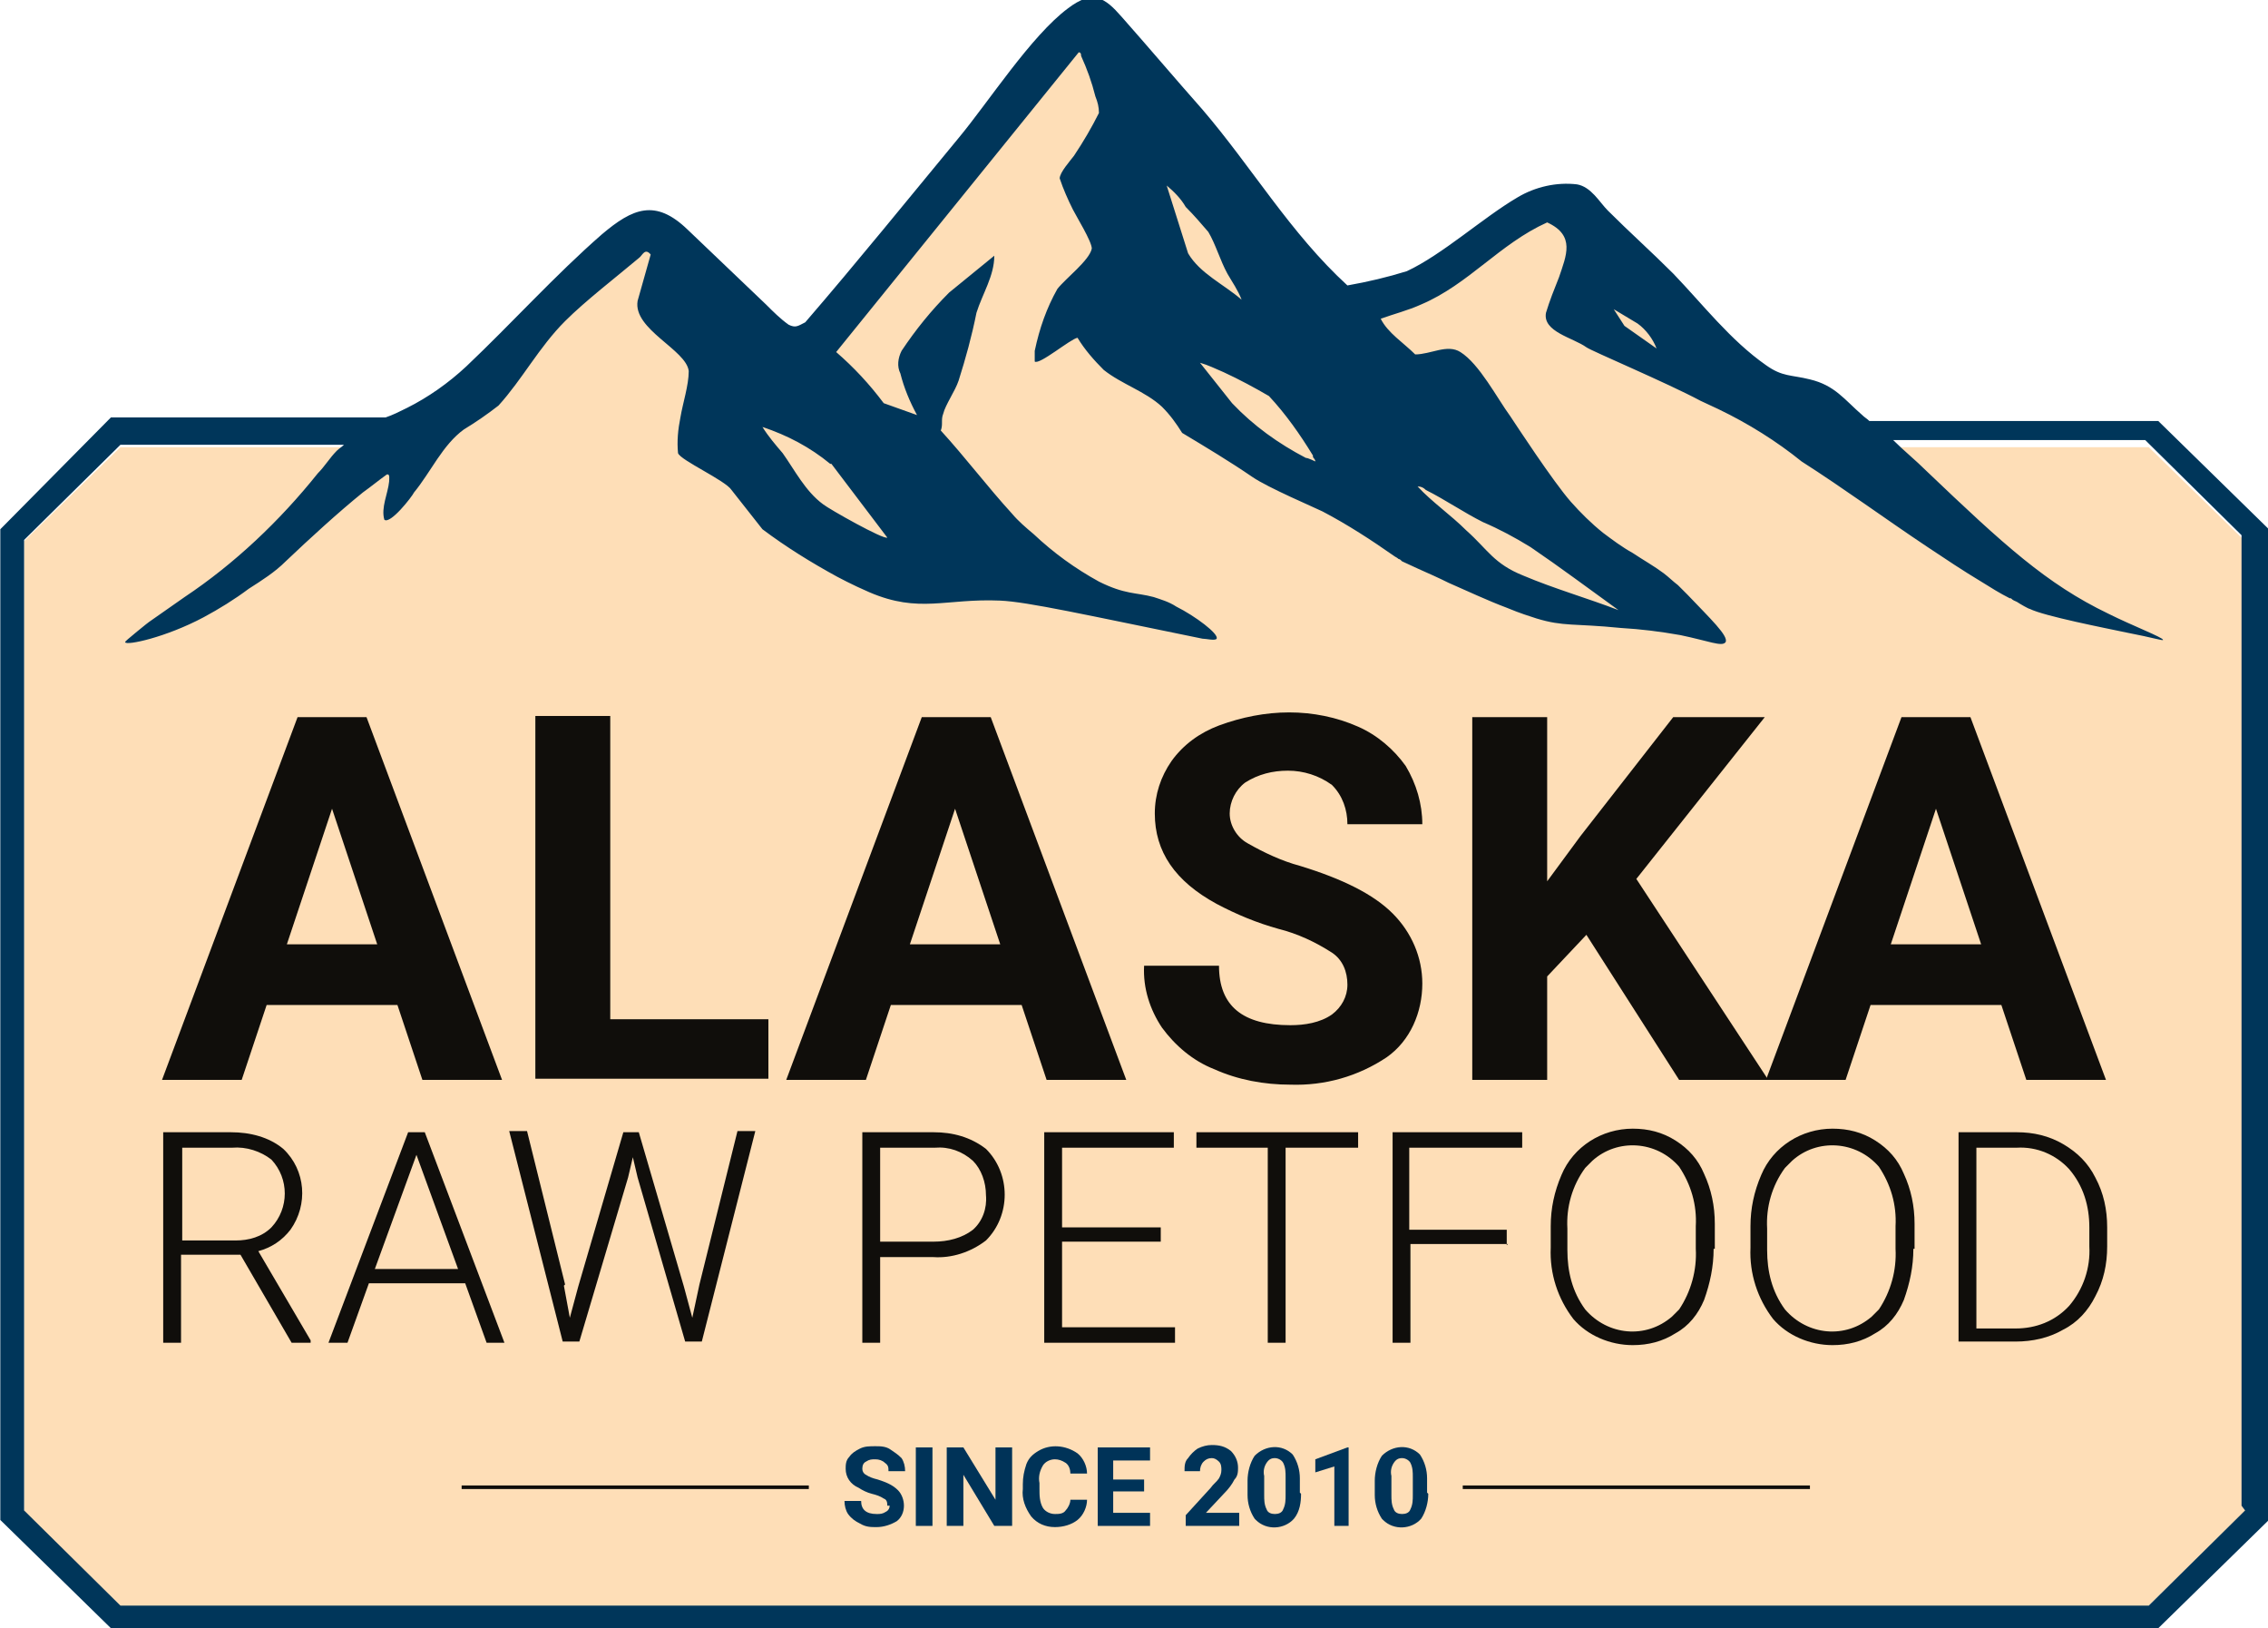 <?xml version="1.0" encoding="UTF-8"?>
<svg id="LOGO" xmlns="http://www.w3.org/2000/svg" width="67.3mm" height="48.3mm" version="1.1" viewBox="0 0 190.7 136.9">
  <!-- Generator: Adobe Illustrator 29.7.1, SVG Export Plug-In . SVG Version: 2.1.1 Build 8)  -->
  <polygon id="BG" points="180.7 37.6 152.8 37.6 148.5 34.8 134.8 19.5 130.4 16.9 120 24.1 112.8 26.6 91.9 1.8 82.8 11.9 66.5 30.1 53.5 19.8 32.6 37.6 10.1 37.6 2 45.5 2 127.1 10.1 135.1 180.6 135.1 188.8 127.1 188.8 45.5 180.7 37.6" fill="#fedeb7"/>
  <path id="BG_BERG" d="M181.4,35.4h-24.2c-.2-.2-.4-.3-.6-.5-1.5-1.3-2.3-2.5-4.4-3-1.6-.4-2.3-.2-3.7-1.2-3-2.1-5.3-5.1-7.8-7.7-1.8-1.8-3.7-3.5-5.5-5.3-.7-.7-1.4-2-2.6-2.2-1.7-.2-3.5.2-5,1.1-2.9,1.7-6.3,4.8-9.3,6.2-1.6.5-3.3.9-5,1.2-4.8-4.4-8-9.9-12.2-14.8-2.3-2.6-4.5-5.2-6.8-7.8-1.4-1.6-2.4-2.3-4.5-.7-3.1,2.3-6.7,7.9-9.2,10.9-4.3,5.2-8.5,10.4-12.9,15.5-.6.3-.8.5-1.4.2-.7-.5-1.3-1.1-1.9-1.7-2.2-2.1-4.4-4.2-6.6-6.3-2.7-2.6-4.6-1.8-7.2.4-3.9,3.4-7.6,7.5-11.4,11.1-1.5,1.4-3.2,2.6-5,3.5-.6.3-1.2.6-1.8.8H9.3S0,44.5,0,44.5v83.3l9.3,9.1h172.2l9.3-9.1V44.5l-9.3-9.1ZM137.7,27.2c.7.5,1.3,1.3,1.6,2.1l-2.7-1.9-.9-1.4,2,1.2ZM110.4,38.4c0,.1.2.2.2.4h0c0,0-.6-.3-.8-.3-2.3-1.2-4.4-2.7-6.2-4.6l-2.7-3.4c.7.2,1.3.5,2,.8,1.3.6,2.6,1.3,3.8,2,1.4,1.5,2.6,3.2,3.7,5ZM99.7,17.4c.7.7,1.3,1.4,1.9,2.1.6,1,1,2.4,1.6,3.5.4.7.9,1.4,1.2,2.2-1.5-1.3-3.5-2.2-4.5-3.9l-1.8-5.7c.6.5,1.2,1.1,1.6,1.8ZM69.9,39l4.7,6.2c-.3.2-4.9-2.4-5.4-2.8-1.5-1.1-2.4-2.9-3.4-4.3-.6-.7-1.2-1.4-1.7-2.2,2.1.7,4,1.7,5.7,3.1ZM188.8,127l-8.1,8H10.1l-8.1-8V45.4l8.1-8h18.8c-.2.2-.4.3-.6.5-.6.6-1,1.3-1.6,1.9-3.2,4-7,7.6-11.2,10.4-1,.7-2,1.4-3,2.1,0,0-.4.3-1,.8-.7.6-1,.8-1,.9.1.3,3.4-.4,6.6-2.1,1.3-.7,2.6-1.5,3.8-2.4,1.1-.7,2.2-1.4,3.1-2.3,2-1.9,4.4-4.1,6.5-5.8.7-.5,1.3-1,2-1.5.3-.1.2.4.2.6-.1,1-.7,2.2-.4,3.2.5.4,2.3-1.9,2.5-2.3,1.4-1.7,2.4-4,4.2-5.3,1-.6,2-1.3,2.9-2,2-2.2,3.4-4.9,5.6-7.1,1.7-1.7,4.3-3.7,6.2-5.3.3-.2.5-.9,1-.3l-1.1,3.9c-.4,2.4,4.1,4.1,4.3,5.9,0,1.2-.5,2.7-.7,3.9-.2,1-.3,2-.2,3,.2.6,4,2.3,4.5,3.1l2.6,3.3c2,1.5,4.1,2.8,6.3,4,0,0,1.3.7,2.7,1.3,4.2,1.8,6.4.5,11,.7,2.3.1,7.2,1.2,17,3.2.3,0,1.1.2,1.2,0,.2-.4-1.8-1.9-3.4-2.7-.6-.4-1.3-.6-1.9-.8-1.5-.4-2.4-.2-4.6-1.3-2-1.1-3.8-2.4-5.5-4-.6-.5-1.3-1.1-1.8-1.7-2.1-2.3-3.9-4.7-6-7,.2-.5,0-.9.2-1.4.2-.8,1-1.9,1.3-2.8.6-1.9,1.1-3.7,1.5-5.7.5-1.6,1.5-3.1,1.5-4.8l-3.8,3.1c-1.5,1.5-2.8,3.1-4,4.9-.3.6-.4,1.3-.1,1.9.3,1.2.8,2.4,1.4,3.5l-2.8-1c-1.2-1.6-2.5-3-4-4.3l20.4-25.2c.2,0,.2.2.2.3.5,1.1.9,2.2,1.2,3.4.2.5.3.9.3,1.4-.6,1.2-1.3,2.4-2.1,3.6-.3.4-1.2,1.4-1.2,1.9.3.9.7,1.8,1.1,2.6.3.6,1.6,2.7,1.6,3.3-.2,1-2.2,2.5-2.9,3.4-.9,1.6-1.5,3.3-1.9,5.2,0,.3,0,.6,0,.9.4.3,3-1.9,3.6-2,.6,1,1.4,1.9,2.2,2.7,1.5,1.2,3.5,1.8,4.9,3.1.7.7,1.2,1.4,1.7,2.2,2,1.2,4,2.4,5.9,3.7,1.3.9,5.3,2.6,5.9,2.9,2.1,1.1,4.1,2.4,6.1,3.8,0,0,.2.1.3.2h0c.1,0,.2.1.3.2.4.2.9.4,1.3.6.9.4,1.8.8,2.6,1.2,1.6.7,3.3,1.5,4.9,2.1,1.2.5,1.9.7,2.5.9,2.3.7,3.1.4,7.1.8,1.7.1,3.3.3,5,.6,2.4.5,3.5,1,3.8.6.3-.5-1.3-2-3.2-4l-.2-.2c-.2-.2-.4-.4-.6-.6-.4-.3-.8-.7-1.2-1-.8-.6-1.7-1.1-2.6-1.7-.9-.5-1.7-1.1-2.5-1.7-1-.8-1.9-1.7-2.7-2.6-1.5-1.7-4.7-6.6-5.1-7.2-1.1-1.5-2.6-4.4-4.2-5.4-1.1-.7-2.5.2-3.8.2-1-1-2.3-1.8-2.9-3,1.1-.4,2.3-.7,3.4-1.2,4-1.7,6.6-5.1,10.6-6.9,2.4,1.1,1.6,2.8,1,4.6-.4,1-.8,2-1.1,3-.3,1.6,2.3,2.1,3.4,2.9.4.3,6.8,3,9.6,4.5l1.5.7c2.5,1.2,4.9,2.7,7,4.4,3.6,2.3,7,4.8,10.6,7.2,1.5,1,3,2,4.5,2.9.8.5,1.6,1,2.4,1.4h.1c.2.2.3.2.5.3.3.2,1,.6,1.1.6,1.2.6,6.3,1.6,8.2,2,2.1.4,3,.7,3,.6,0-.2-2.6-1.2-4.6-2.2h0c-5.2-2.5-8.8-5.8-15.3-12-.9-.9-1.9-1.7-2.8-2.6h21.2l8.1,8v81.6ZM124.7,43.9c1.4.6,2.7,1.3,4,2.1,2.5,1.7,4.9,3.5,7.4,5.3-2.6-1-5.4-1.8-8-2.9-2.5-1-3-2.2-4.8-3.8-1.3-1.3-2.9-2.4-4.1-3.7.3,0,.5.1.7.3h0c1.6.8,3.2,1.9,4.8,2.7Z" fill="#00365a"/>
  <g id="RAW_PETFOOD">
    <path id="Path_1004" d="M20.3,105.5h-5.1v7.4h-1.5v-17.7h5.7c1.6,0,3.2.4,4.4,1.4,1.9,1.8,2.1,4.7.6,6.8-.7.9-1.6,1.5-2.7,1.8l4.4,7.5v.2h-1.6l-4.3-7.4ZM15.2,104.3h4.6c1.1,0,2.2-.3,3-1.1,1.5-1.6,1.5-4.1,0-5.7-.9-.7-2.1-1.1-3.3-1h-4.2v7.8Z" fill="#100e0b"/>
    <path id="Path_1005" d="M39,107.9h-8l-1.8,5h-1.6l6.7-17.7h1.4l6.7,17.7h-1.5l-1.8-5ZM31.4,106.7h7.1l-3.5-9.6-3.5,9.6Z" fill="#100e0b"/>
    <path id="Path_1006" d="M47.4,108.1l.5,2.7.7-2.6,3.8-13h1.3l3.8,13,.7,2.6.6-2.8,3.2-12.9h1.5l-4.5,17.7h-1.4l-4-13.8-.4-1.7-.4,1.7-4.1,13.8h-1.4l-4.5-17.7h1.5l3.2,12.9Z" fill="#100e0b"/>
    <path id="Path_1007" d="M74,105.7v7.2h-1.5v-17.7h6c1.6,0,3.1.4,4.4,1.4,2.1,2.1,2.1,5.6,0,7.7-1.3,1-2.9,1.5-4.4,1.4h-4.5ZM74,104.4h4.5c1.2,0,2.4-.3,3.3-1,.8-.7,1.2-1.8,1.1-2.9,0-1.1-.4-2.2-1.1-2.9-.9-.8-2-1.2-3.2-1.1h-4.6v8Z" fill="#100e0b"/>
    <path id="Path_1008" d="M97.6,104.4h-8.3v7.2h9.5v1.3h-11v-17.7h10.9v1.3h-9.4v6.7h8.3v1.3Z" fill="#100e0b"/>
    <path id="Path_1009" d="M114.2,96.5h-6.1v16.4h-1.5v-16.4h-6v-1.3h13.6v1.3Z" fill="#100e0b"/>
    <path id="Path_1010" d="M126.8,104.6h-8.2v8.3h-1.5v-17.7h10.9v1.3h-9.5v6.9h8.2v1.3Z" fill="#100e0b"/>
    <path id="Path_1011" d="M144.1,105c0,1.5-.3,2.9-.8,4.3-.5,1.2-1.3,2.2-2.4,2.8-1.1.7-2.3,1-3.6,1-1.9,0-3.8-.8-5-2.2-1.3-1.7-2-3.8-1.9-6v-1.8c0-1.5.3-2.9.9-4.3,1-2.4,3.4-3.9,6-3.9,1.3,0,2.5.3,3.6,1,1.1.7,1.9,1.6,2.4,2.8.6,1.3.9,2.7.9,4.2v2.1ZM142.6,103.1c.1-1.8-.4-3.5-1.4-5-1.9-2.2-5.2-2.4-7.3-.5-.2.2-.4.4-.6.6-1.1,1.5-1.6,3.3-1.5,5.1v1.8c0,1.8.4,3.5,1.5,5,1.9,2.2,5.1,2.5,7.3.6.2-.2.4-.4.6-.6,1-1.5,1.5-3.3,1.4-5.1v-1.9Z" fill="#100e0b"/>
    <path id="Path_1012" d="M160.9,105c0,1.5-.3,2.9-.8,4.3-.5,1.2-1.3,2.2-2.4,2.8-1.1.7-2.3,1-3.6,1-1.9,0-3.8-.8-5-2.2-1.3-1.7-2-3.8-1.9-6v-1.8c0-1.5.3-2.9.9-4.3,1-2.4,3.4-3.9,6-3.9,1.3,0,2.5.3,3.6,1,1.1.7,1.9,1.6,2.4,2.8.6,1.3.9,2.7.9,4.2v2.1ZM159.4,103.1c.1-1.8-.4-3.5-1.4-5-1.9-2.2-5.2-2.4-7.3-.5-.2.2-.4.4-.6.6-1.1,1.5-1.6,3.3-1.5,5.1v1.8c0,1.8.4,3.5,1.5,5,1.9,2.2,5.1,2.5,7.3.6.2-.2.4-.4.6-.6,1-1.5,1.5-3.3,1.4-5.1v-1.9Z" fill="#100e0b"/>
    <path id="Path_1013" d="M164.7,112.9v-17.7h4.9c1.4,0,2.7.3,3.9,1,1.2.7,2.1,1.6,2.7,2.8.7,1.3,1,2.7,1,4.2v1.6c0,1.5-.3,2.9-1,4.2-.6,1.2-1.5,2.2-2.7,2.8-1.2.7-2.6,1-4,1h-4.8ZM166.2,96.5v15.2h3.3c1.7,0,3.3-.6,4.5-1.9,1.2-1.4,1.8-3.2,1.7-5v-1.6c0-1.8-.5-3.5-1.7-4.9-1.1-1.2-2.7-1.9-4.4-1.8h-3.5Z" fill="#100e0b"/>
  </g>
  <g id="ALASKA">
    <path id="Path_998" d="M33.4,84.5h-11l-2.1,6.3h-6.7l11.4-30.5h5.8l11.4,30.5h-6.7l-2.1-6.3ZM24.1,79.4h7.6l-3.8-11.4-3.8,11.4Z" fill="#100e0b"/>
    <path id="Path_999" d="M51.3,85.7h13.3v5h-19.6v-30.5h6.3v25.5Z" fill="#100e0b"/>
    <path id="Path_1000" d="M85.9,84.5h-11l-2.1,6.3h-6.7l11.4-30.5h5.8l11.4,30.5h-6.7l-2.1-6.3ZM76.5,79.4h7.6l-3.8-11.4-3.8,11.4Z" fill="#100e0b"/>
    <path id="Path_1001" d="M113.3,82.8c0-1.1-.4-2.1-1.3-2.7-1.4-.9-2.9-1.6-4.5-2-1.8-.5-3.5-1.2-5.2-2.1-3.5-1.9-5.2-4.4-5.2-7.6,0-1.6.5-3.1,1.4-4.4,1-1.4,2.4-2.4,4-3,1.9-.7,3.9-1.1,5.9-1.1,2,0,4,.4,5.8,1.2,1.6.7,3,1.9,4,3.3.9,1.5,1.4,3.2,1.4,4.9h-6.3c0-1.2-.4-2.4-1.3-3.3-1.1-.8-2.4-1.2-3.7-1.2-1.3,0-2.5.3-3.6,1-.8.6-1.3,1.6-1.3,2.6,0,1,.6,2,1.5,2.5,1.4.8,2.9,1.5,4.4,1.9,3.6,1.1,6.2,2.4,7.8,4,1.6,1.6,2.5,3.7,2.5,5.9,0,2.4-1,4.8-3,6.2-2.4,1.6-5.2,2.4-8.1,2.3-2.2,0-4.4-.4-6.4-1.3-1.8-.7-3.3-2-4.4-3.5-1-1.5-1.6-3.3-1.5-5.2h6.3c0,3.4,2,5,6,5,1.2,0,2.5-.2,3.5-.9.8-.6,1.3-1.5,1.3-2.5" fill="#100e0b"/>
    <path id="Path_1002" d="M133.4,78.6l-3.3,3.5v8.7h-6.3v-30.5h6.3v13.8l2.8-3.8,7.8-10h7.7l-10.8,13.6,11.1,16.9h-7.5l-7.8-12.2Z" fill="#100e0b"/>
    <path id="Path_1003" d="M168.3,84.5h-11l-2.1,6.3h-6.7l11.4-30.5h5.8l11.4,30.5h-6.7l-2.1-6.3ZM159,79.4h7.6l-3.8-11.4-3.8,11.4Z" fill="#100e0b"/>
  </g>
  <g id="SINCE_2010">
    <rect id="Rectangle_1262" x="38.8" y="124.9" width="29.2" height=".3" fill="#100e0b"/>
    <rect id="Rectangle_1263" x="123" y="124.9" width="29.2" height=".3" fill="#100f0c"/>
    <path id="Path_1014" d="M74.6,126.6c0-.2,0-.5-.3-.6-.3-.2-.6-.3-1-.4-.4-.1-.8-.3-1.1-.5-.7-.3-1.1-.9-1.1-1.6,0-.3,0-.7.3-1,.2-.3.5-.5.9-.7.4-.2.8-.2,1.3-.2.4,0,.9,0,1.3.3.3.2.6.4.9.7.2.3.3.7.3,1.1h-1.4c0-.3,0-.5-.3-.7-.2-.2-.5-.3-.8-.3-.3,0-.5,0-.8.2-.2.1-.3.3-.3.6,0,.2.1.4.3.5.3.2.6.3,1,.4.6.2,1.2.4,1.7.9.3.3.5.8.5,1.3,0,.5-.2,1-.6,1.3-.5.3-1.1.5-1.7.5-.5,0-.9,0-1.4-.3-.4-.2-.7-.4-1-.8-.2-.3-.3-.7-.3-1.1h1.4c0,.7.4,1.1,1.3,1.1.3,0,.5,0,.8-.2.2-.1.3-.3.3-.5" fill="#003358"/>
    <rect id="Rectangle_1261" x="77" y="121.7" width="1.4" height="6.6" fill="#003358"/>
    <path id="Path_1015" d="M85,128.3h-1.4l-2.6-4.3v4.3h-1.4v-6.6h1.4l2.7,4.4v-4.4h1.4v6.6Z" fill="#003358"/>
    <path id="Path_1016" d="M91.4,126.1c0,.6-.3,1.3-.8,1.7-.5.4-1.2.6-1.9.6-.8,0-1.5-.3-2-.9-.5-.7-.8-1.5-.7-2.3v-.4c0-.6.1-1.1.3-1.7.2-.5.5-.8,1-1.1,1-.6,2.3-.5,3.3.2.5.4.8,1.1.8,1.7h-1.4c0-.3-.1-.7-.4-.9-.3-.2-.6-.3-.9-.3-.4,0-.8.2-1,.5-.3.5-.4,1-.3,1.5v.5c0,.5,0,1.1.3,1.6.2.3.6.5,1,.5.3,0,.7,0,.9-.3.2-.2.4-.6.4-.9h1.4Z" fill="#003358"/>
    <path id="Path_1017" d="M96.2,125.4h-2.6v1.8h3.1v1.1h-4.4v-6.6h4.4v1.1h-3.1v1.6h2.6v1.1Z" fill="#003358"/>
    <path id="Path_1018" d="M104.2,128.3h-4.5v-.9l2.1-2.3c.2-.3.5-.5.7-.8.1-.2.2-.4.2-.7,0-.2,0-.5-.2-.7-.2-.2-.4-.3-.6-.3-.3,0-.5.1-.7.3-.2.2-.3.5-.3.8h-1.3c0-.4,0-.8.3-1.1.2-.3.5-.6.8-.8.4-.2.8-.3,1.2-.3.6,0,1.1.1,1.6.5.4.4.6.9.6,1.4,0,.3,0,.7-.3,1-.2.4-.5.8-.9,1.2l-1.5,1.6h2.8v1.1Z" fill="#003358"/>
    <path id="Path_1019" d="M109.4,125.6c0,.7-.1,1.5-.6,2.1-.8.9-2.3,1-3.2.1,0,0,0,0-.1-.1-.4-.6-.6-1.3-.6-2v-1.2c0-.7.2-1.5.6-2.1.9-.9,2.3-1,3.2-.1,0,0,0,0,0,0,.4.6.6,1.3.6,2v1.2ZM108.1,124.2c0-.4,0-.8-.2-1.2-.1-.2-.4-.4-.7-.4-.3,0-.5.1-.7.4-.2.3-.3.7-.2,1.1v1.6c0,.4,0,.8.2,1.2.1.3.4.4.7.4.3,0,.6-.1.7-.4.2-.4.2-.8.2-1.2v-1.6Z" fill="#003358"/>
    <path id="Path_1020" d="M113.5,128.3h-1.3v-5l-1.6.5v-1.1l2.7-1h.1v6.6Z" fill="#003358"/>
    <path id="Path_1021" d="M120.1,125.6c0,.7-.2,1.5-.6,2.1-.8.9-2.3,1-3.2.1,0,0,0,0-.1-.1-.4-.6-.6-1.3-.6-2v-1.2c0-.7.2-1.5.6-2.1.9-.9,2.3-1,3.2-.1,0,0,0,0,0,0,.4.6.6,1.3.6,2v1.2ZM118.8,124.2c0-.4,0-.8-.2-1.2-.1-.2-.4-.4-.7-.4-.3,0-.5.1-.7.4-.2.3-.3.7-.2,1.1v1.6c0,.4,0,.8.2,1.2.1.3.4.4.7.4.3,0,.6-.1.7-.4.2-.4.2-.8.2-1.2v-1.6Z" fill="#003358"/>
  </g>
</svg>